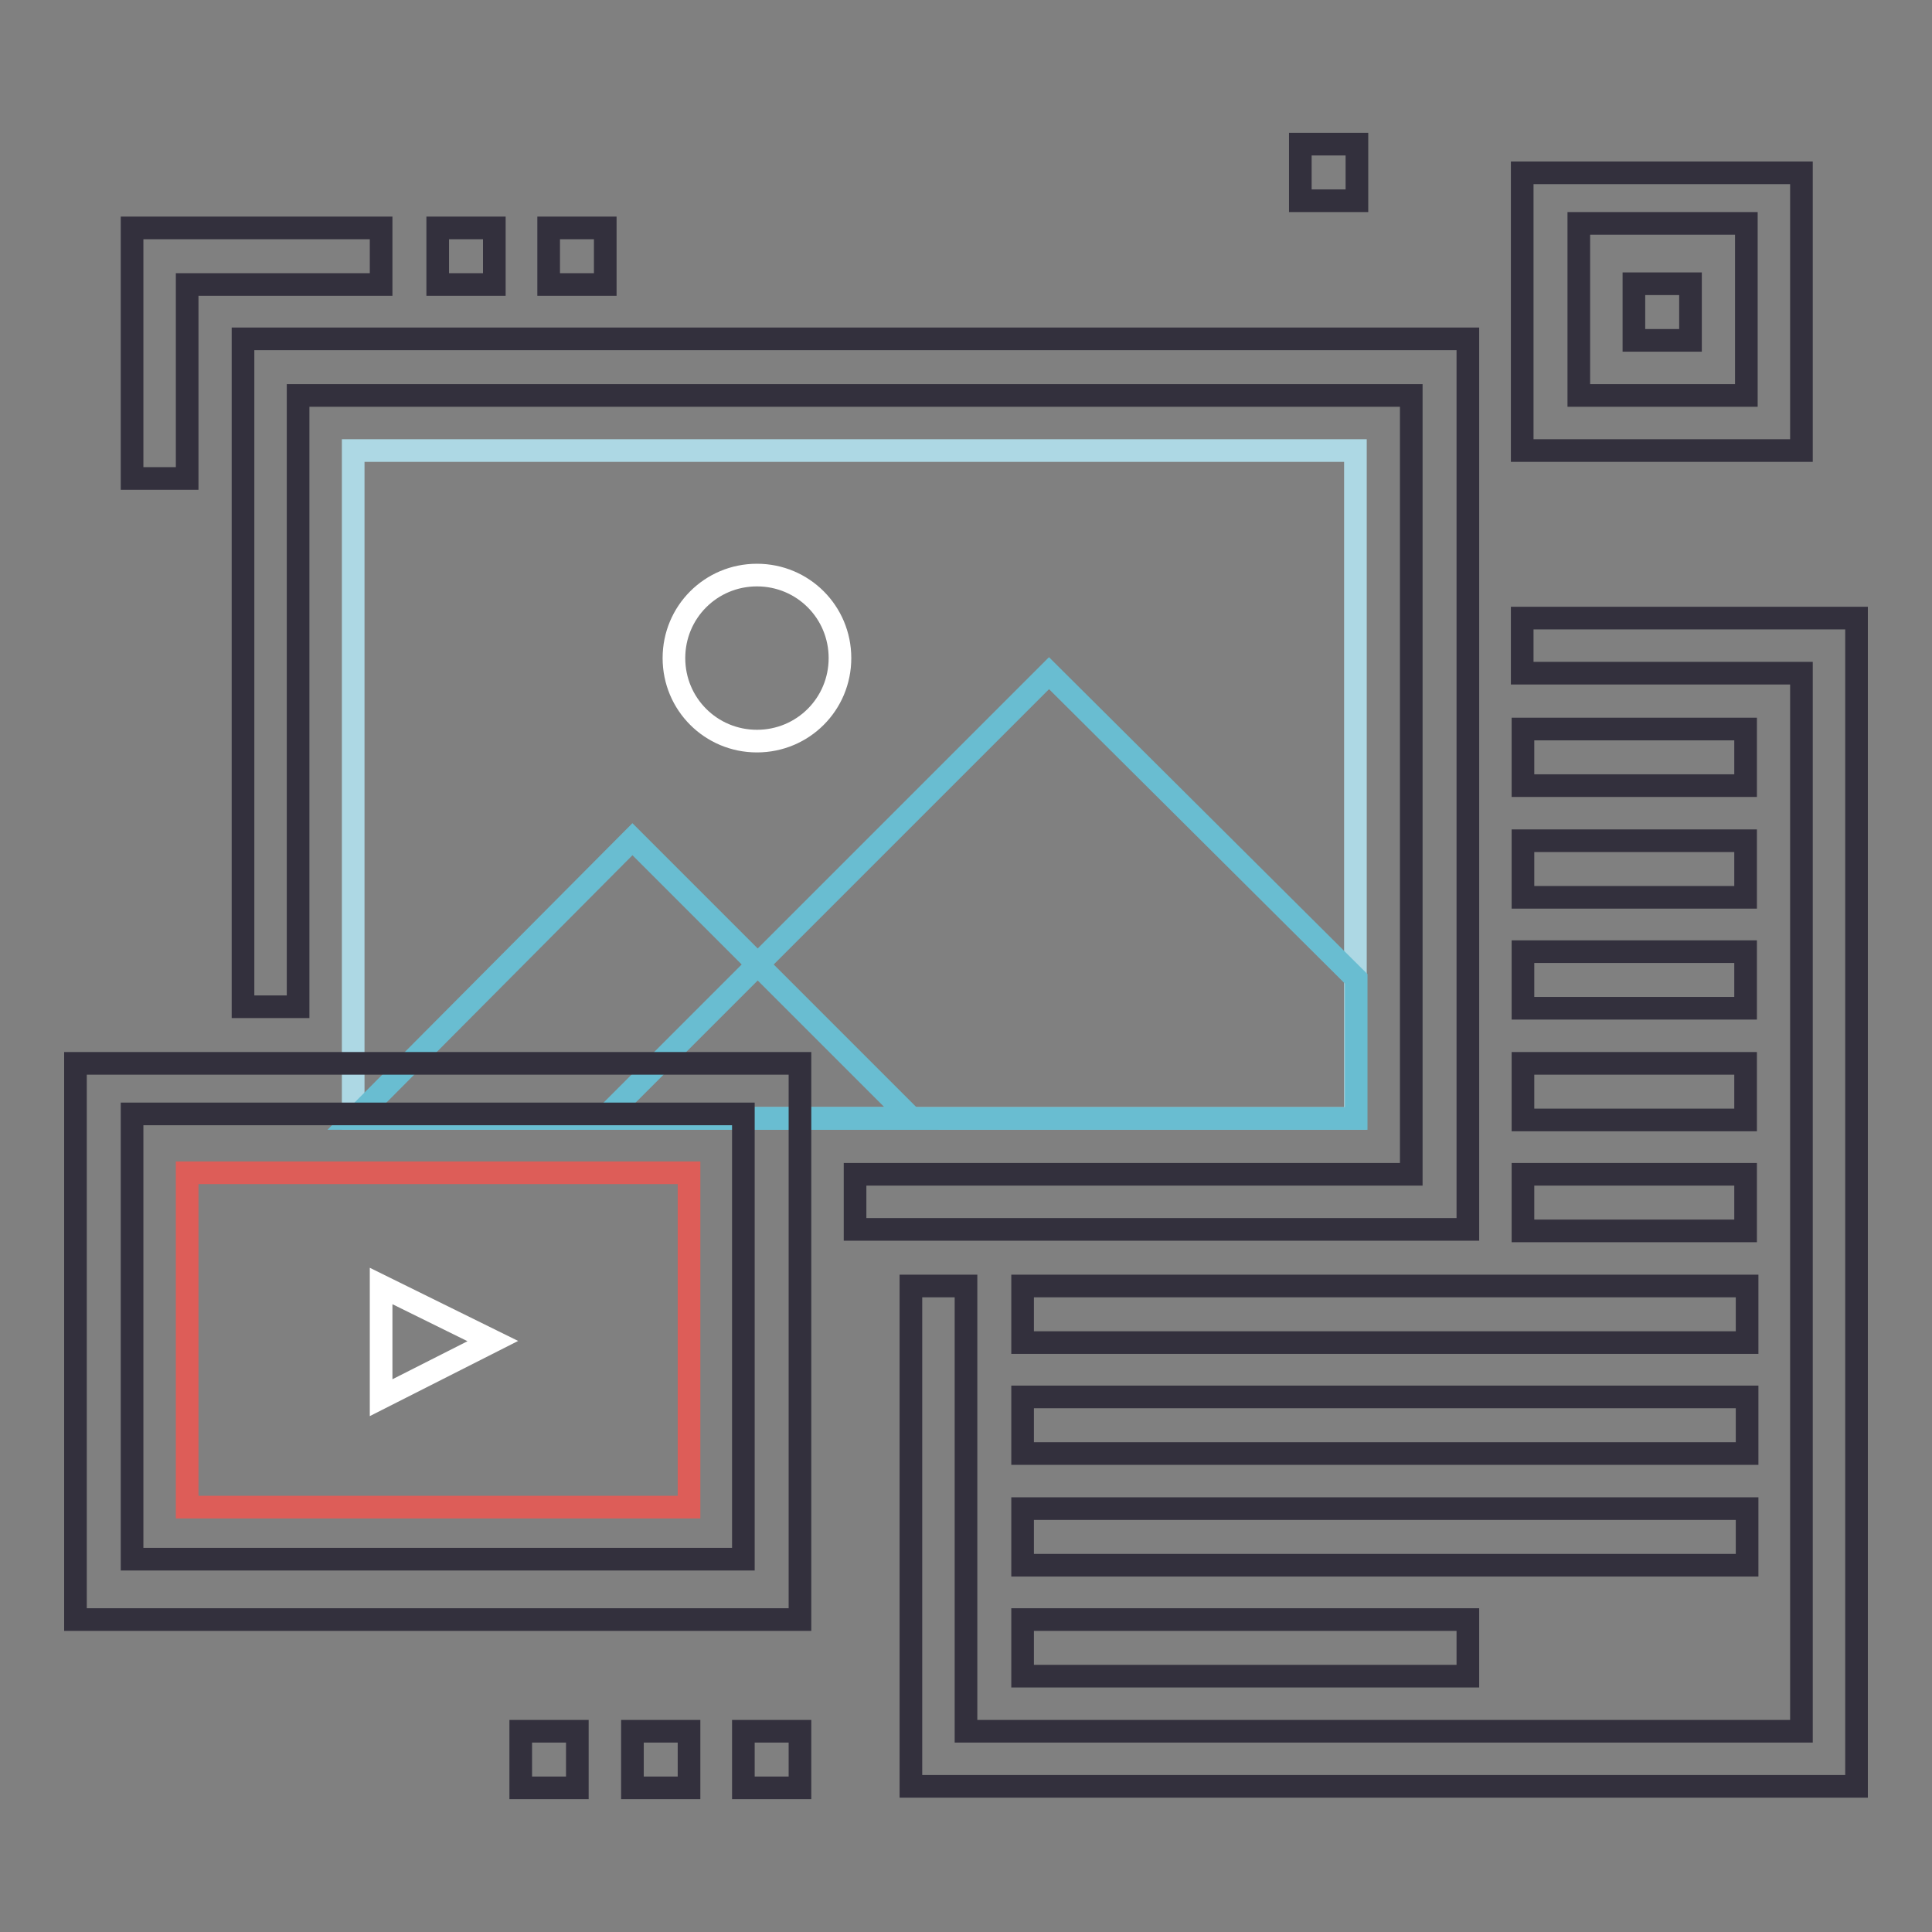 <?xml version="1.0" encoding="utf-8"?>
<!-- Svg Vector Icons : http://www.onlinewebfonts.com/icon -->
<!DOCTYPE svg PUBLIC "-//W3C//DTD SVG 1.1//EN" "http://www.w3.org/Graphics/SVG/1.1/DTD/svg11.dtd">
<svg version="1.1" xmlns="http://www.w3.org/2000/svg" xmlns:xlink="http://www.w3.org/1999/xlink" x="0px" y="0px" viewBox="0 0 256 256" enable-background="new 0 0 256 256" xml:space="preserve">
<rect x="0" y="0" width="256" height="256" fill="#808080" stroke="none"/>
<g> <path stroke-width="3" fill-opacity="0" stroke="#33303d"  d="M194.5,162.9h-81.2v-7.3H187V52.4H39.5v81h-7.3V44.9h162.3V162.9z"/> <path stroke-width="3" fill-opacity="0" stroke="#add8e4"  d="M46.8,59.7h132.8v88.5H46.8V59.7z"/> <path stroke-width="3" fill-opacity="0" stroke="#69bdd1"  d="M139,89.2l-59,59h99.7v-18.5L139,89.2z"/> <path stroke-width="3" fill-opacity="0" stroke="#69bdd1"  d="M83.8,111.2l-36.8,37h73.8L83.8,111.2z"/> <path stroke-width="3" fill-opacity="0" stroke="#ffffff"  d="M89.3,87.2c0,6.1,4.9,11,11,11c6.1,0,11-4.9,11-11c0,0,0,0,0,0c0-6.1-4.9-11-11-11 C94.2,76.2,89.3,81.1,89.3,87.2C89.3,87.2,89.3,87.2,89.3,87.2z"/> <path stroke-width="3" fill-opacity="0" stroke="#dd5d58"  d="M24.8,155.4h66.5v44.3H24.8V155.4z"/> <path stroke-width="3" fill-opacity="0" stroke="#33303d"  d="M106,214.6H10v-73.7h96V214.6z M17.5,206.6h81v-59h-81V206.6z"/> <path stroke-width="3" fill-opacity="0" stroke="#ffffff"  d="M50.5,170.4l14.8,7.3l-14.8,7.5V170.4z"/> <path stroke-width="3" fill-opacity="0" stroke="#33303d"  d="M201.8,96.6h29.5v7.5h-29.5V96.6z M201.8,111.4h29.5v7.5h-29.5V111.4z M201.8,126.1h29.5v7.5h-29.5V126.1z  M201.8,140.9h29.5v7.5h-29.5V140.9z M201.8,155.6h29.5v7.5h-29.5V155.6z M135.5,170.4h96v7.5h-96V170.4z M135.5,185.1h96v7.5h-96 V185.1z M135.5,199.9h96v7.5h-96V199.9z M135.5,214.6h59v7.5h-59V214.6z"/> <path stroke-width="3" fill-opacity="0" stroke="#33303d"  d="M246,236.7H120.7v-66.3h7.3v59h110.7V89.2h-37v-7.3H246V236.7L246,236.7z M172.3,19.1h7.5v7.5h-7.5V19.1z  M238.7,59.7h-37V22.9h37V59.7z M209.2,52.4h22.2V29.6h-22.2V52.4z"/> <path stroke-width="3" fill-opacity="0" stroke="#33303d"  d="M216.5,37.6h7.5v7.5h-7.5V37.6z M24.8,63.4h-7.3V30.2h33v7.5H24.8V63.4z M58,30.2h7.5v7.5H58V30.2z  M72.7,30.2h7.5v7.5h-7.5V30.2z M83.8,229.4h7.5v7.5h-7.5V229.4z M69,229.4h7.5v7.5H69V229.4z M98.5,229.4h7.5v7.5h-7.5V229.4z"/></g>
</svg>